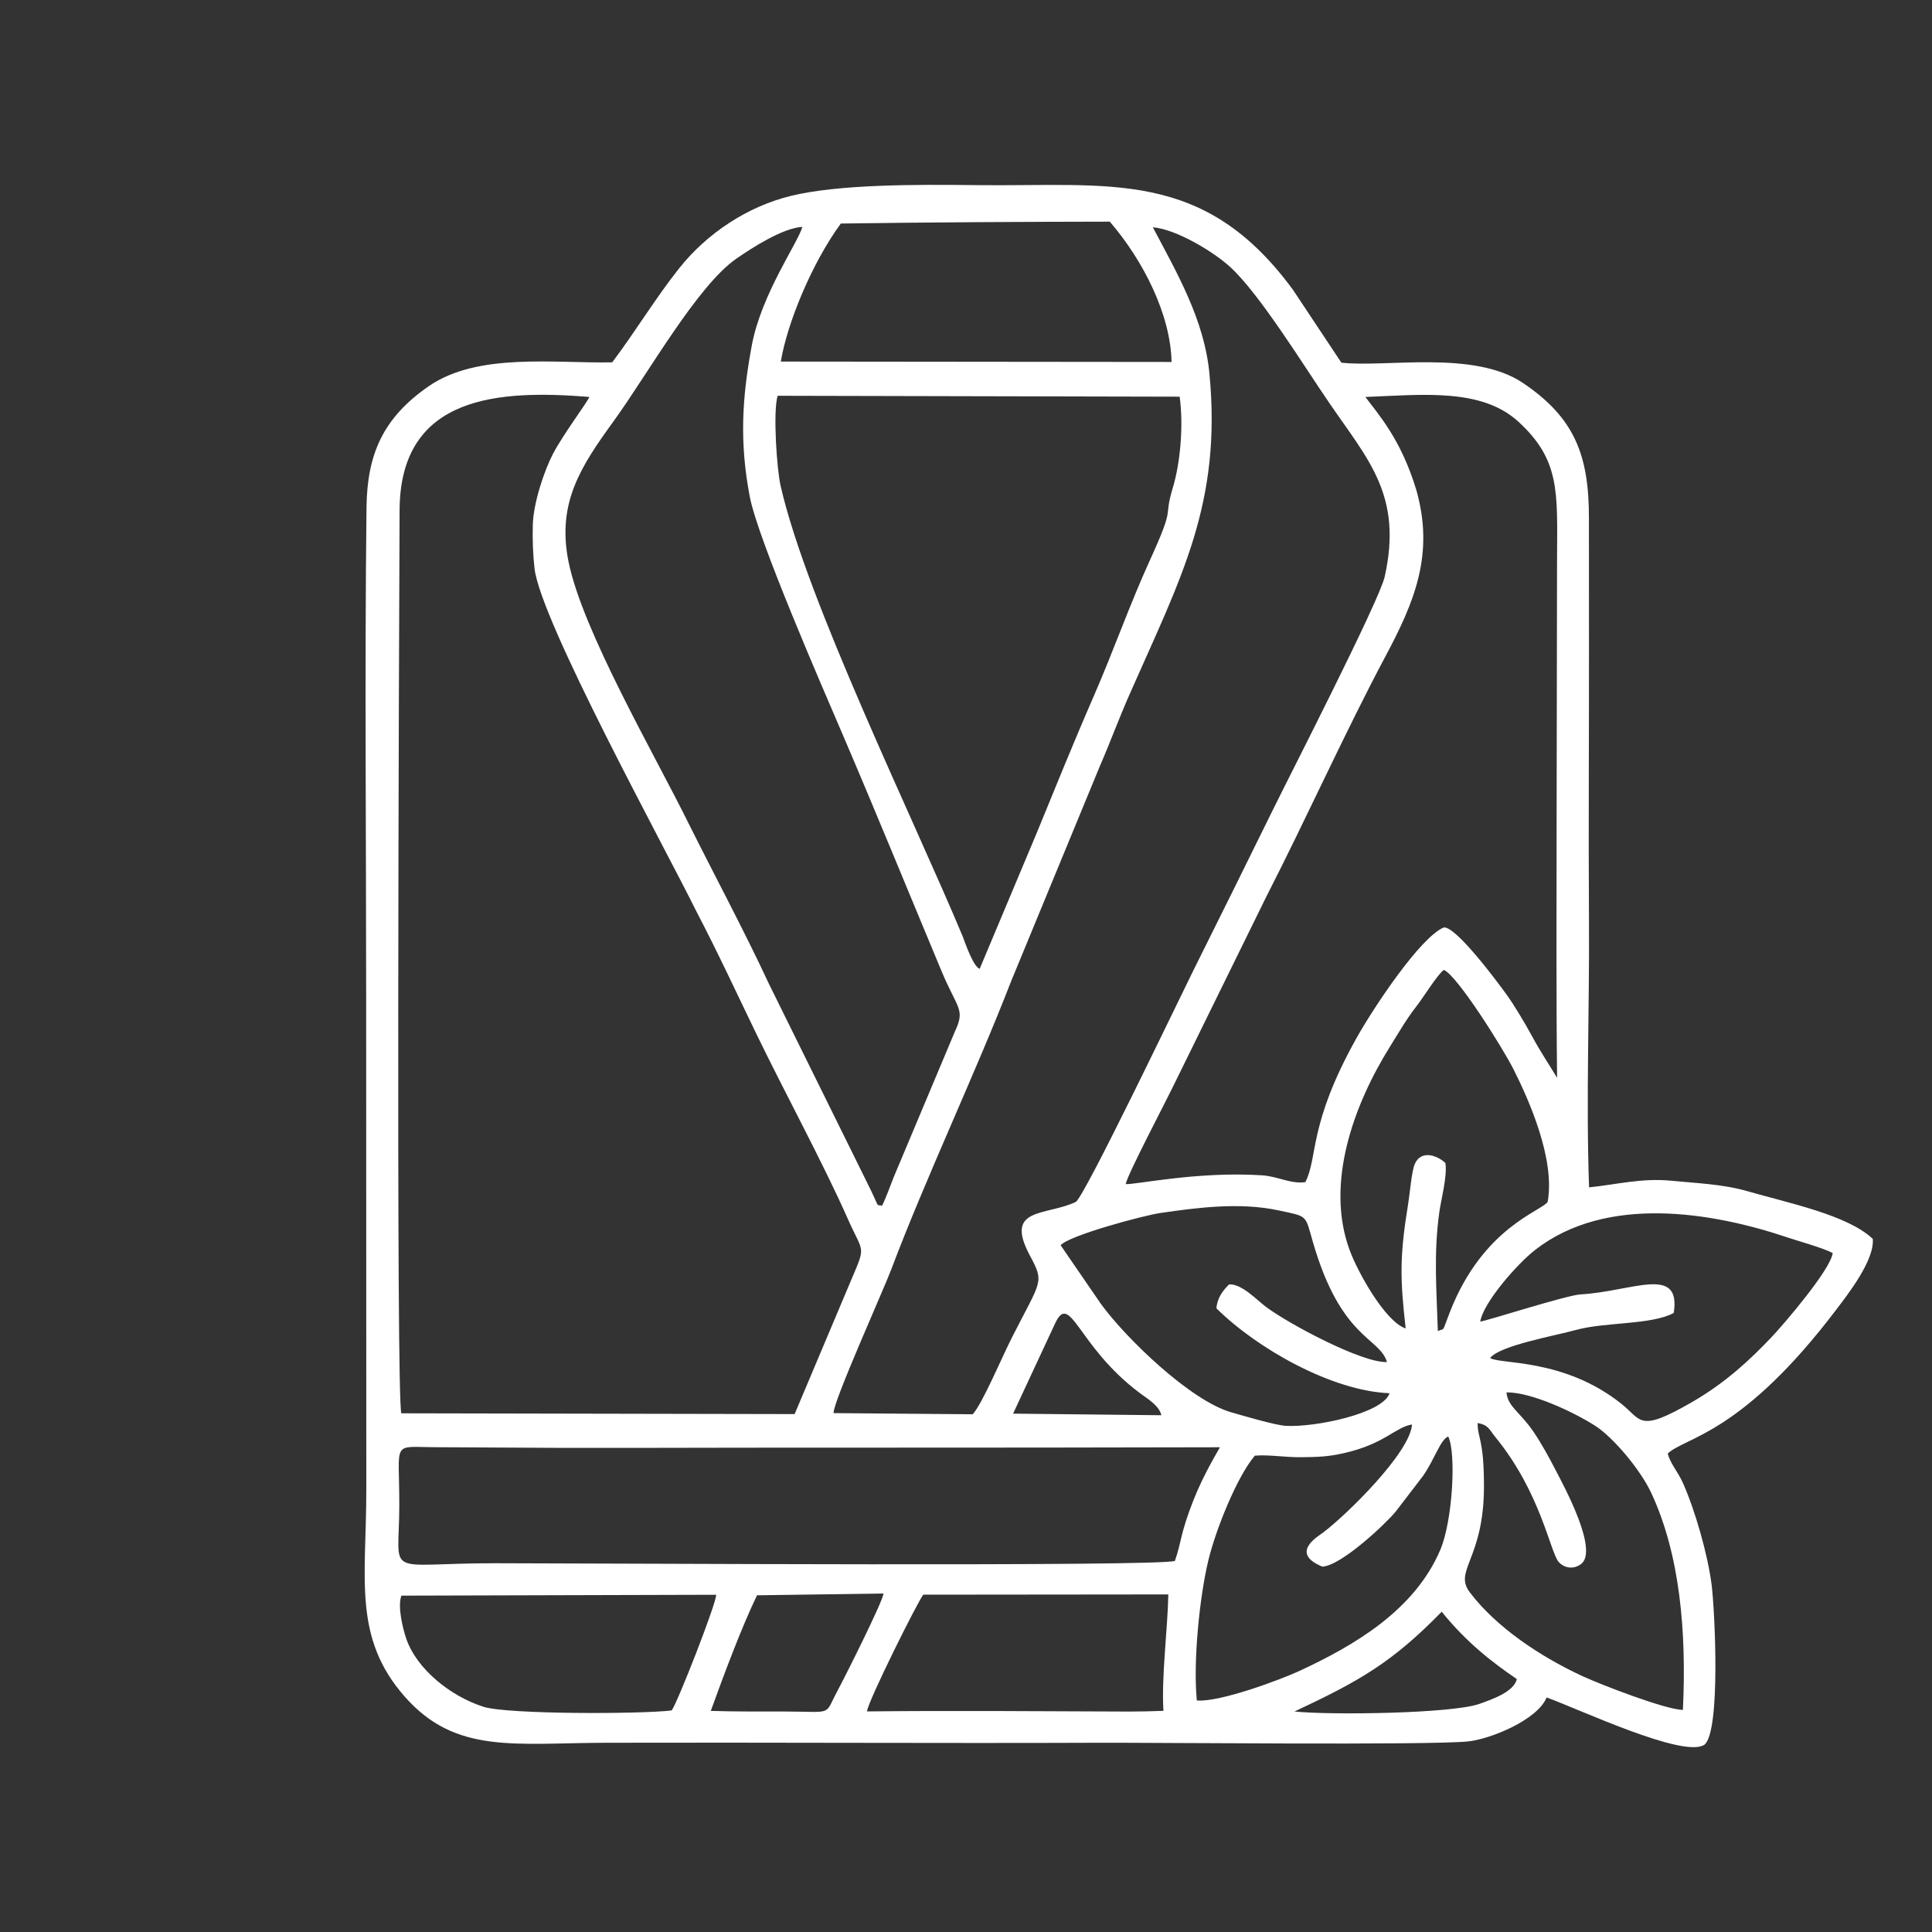 <?xml version="1.0" encoding="UTF-8"?> <svg xmlns="http://www.w3.org/2000/svg" xmlns:xlink="http://www.w3.org/1999/xlink" xmlns:xodm="http://www.corel.com/coreldraw/odm/2003" xml:space="preserve" width="400px" height="400px" version="1.1" style="shape-rendering:geometricPrecision; text-rendering:geometricPrecision; image-rendering:optimizeQuality; fill-rule:evenodd; clip-rule:evenodd" viewBox="0 0 400 400"><rect x="0" y="0" width="400" height="400" fill="#333333" stroke="none"/> <defs> <style type="text/css"> .fil0 {fill:white} </style> </defs> <g id="Слой_x0020_1">  <path class="fil0" d="M268.01 354.35c13.35,-6.27 20.13,-10.06 30.48,-20.66 5.21,6.46 10.63,10.59 15.55,13.94 -0.59,2.68 -5.23,4.23 -7.68,5.12 -5.62,2.04 -30.87,2.37 -38.35,1.6zm-88.52 -0.02c0.35,-2.42 10.7,-23.1 11.67,-24.17l50.73 -0.05c-0.14,7.19 -1.46,17.17 -1.01,24.1 -1.69,0.08 -5.33,0.16 -7.06,0.15 -18.1,-0.06 -36.24,-0.22 -54.33,-0.03zm-40.43 -0.2c-6.48,0.78 -34,0.82 -38.93,-0.75 -6.83,-2.17 -13.91,-7.82 -16.05,-14.2 -0.67,-2 -1.81,-6.54 -0.98,-8.82l65.17 -0.18c0.13,1.55 -8.04,22.46 -9.21,23.95zm8.1 0.09c2.66,-7.34 6.3,-17.15 9.57,-23.93l26.19 -0.37c-0.11,1.62 -8.19,17.68 -9.53,20.15 -2.84,5.27 -0.64,4.3 -10.98,4.28 -5.13,-0.01 -10.11,0.04 -15.25,-0.13zm105.41 -54.58c-0.1,0.3 -3.23,5.24 -5.49,10.98 -2.78,7.09 -2.37,8.3 -3.83,12.55 -3.4,1.21 -118.12,0.49 -140.57,0.48 -23.58,-0.01 -20.03,3.36 -20.01,-11.95 0.03,-13.8 -1.79,-12.06 7.89,-12.07l24.25 0.13c10.92,0.02 21.86,0.01 32.78,-0.02 10.93,-0.03 21.86,-0.02 32.79,-0.02 32.43,0.01 40.05,-0.03 72.19,-0.08zm21.22 24.72c3.92,-0.23 13.05,-8.82 15.18,-11.41l5.65 -7.37c2.4,-3.45 3.63,-7.59 5.22,-8.16 1.69,3.43 0.91,17.44 -1.63,23.43 -5.33,12.56 -17.86,19.85 -29.2,25.11 -3.89,1.8 -16.55,6.53 -21.22,6.1 -0.79,-8.08 0.57,-21.42 2.36,-28.9 1.53,-6.43 5.96,-17.45 9.65,-21.78 2.96,-0.25 6.26,0.36 9.5,0.32 3.47,-0.03 5.7,-0.1 8.94,-0.84 8.48,-1.92 10.58,-5.36 14.11,-5.94 -0.41,5.86 -13.56,18.71 -18.39,22.36 -1.06,0.8 -7.06,4.25 -0.17,7.08zm-55.44 -50.15c3.25,-7.19 4.58,4.44 17.64,14.21 1.63,1.21 4.01,2.6 4.46,4.59l-30.7 -0.33 8.6 -18.47zm93.55 14.07c5.1,-0.08 13.97,4.09 18.39,6.93 3.74,2.4 9.39,9.14 11.61,13.93 5.9,12.73 7.3,28.56 6.53,44.87 -3.59,-0.01 -17.15,-5.31 -20.64,-6.91 -8.67,-3.99 -17.91,-10.07 -23.48,-17.42 -3.44,-4.53 2.95,-6.88 2.93,-22.02 -0.01,-9.83 -1.33,-9.82 -1.31,-13.04 2.28,0.42 2.36,1.31 3.63,2.86 9.49,11.59 11.38,23.94 13.17,25.93 0.99,1.11 2.85,1.67 4.56,0.45 3.83,-2.74 -3.54,-16.26 -5.1,-19.27 -1.36,-2.64 -3,-5.68 -4.76,-8.25 -2.79,-4.07 -5.27,-5.11 -5.53,-8.06zm-5.43 -14.66c0.58,-3.81 7.49,-11.83 11.39,-14.86 14.64,-11.37 36.32,-7.92 52.29,-2.54 2.49,0.84 7.07,2.07 9.29,3.2 -0.37,3.37 -10.12,14.76 -12.8,17.57 -4.28,4.49 -9.37,9.29 -16.33,13.3 -11.08,6.39 -10.35,3.77 -14.61,0.36 -11.92,-9.53 -25.31,-8.14 -27.18,-9.49 1.97,-2.59 13.42,-4.6 17.82,-5.82 5.91,-1.64 15.64,-1.02 20.19,-3.51 1.56,-10.04 -8.56,-4.44 -19.3,-3.84 -2.94,0.17 -19.58,5.54 -20.76,5.63zm-86.88 -15.81c1.86,-2.08 17.26,-6.18 20.64,-6.67 7.83,-1.15 16.53,-2.25 24.49,-0.54 6.13,1.31 5.45,0.84 7.09,6.51 5.82,20.17 13.77,19.69 15.35,24.88 -5.09,0.27 -20.56,-8 -25.15,-11.49 -1.85,-1.4 -4.94,-4.73 -7.53,-4.58 -1.24,1.19 -2.47,2.77 -2.63,4.96 8.5,8.41 24.02,17.13 35.84,17.57 -1.35,4.19 -15.5,7.13 -21.54,6.75 -2.11,-0.13 -8.73,-2.08 -11.15,-2.77 -8.54,-2.4 -21.98,-15.46 -27.06,-22.46l-8.35 -12.16zm71.44 17.23c-4.18,-1.37 -9.81,-11.42 -11.57,-16.13 -5.16,-13.86 0.79,-30.18 8.37,-42.3 1.84,-2.95 3.4,-5.67 5.34,-8.15 1.46,-1.85 4.5,-6.81 5.77,-7.65 2.75,1.15 12.14,16.07 14.41,20.56 3.2,6.35 8.66,18.61 7.08,27.45 -1.18,1.92 -13.37,5.2 -20.25,22.83 -1.77,4.51 -0.9,3.21 -2.49,3.93 -0.27,-8.65 -0.89,-16.02 0.3,-24.57 0.41,-2.91 1.64,-7.26 1.28,-10.19 -1.38,-1.41 -4.95,-3 -6.36,0.18 -0.64,1.42 -1.04,6.3 -1.36,8.2 -1.8,10.99 -1.68,15.61 -0.52,25.84zm-88.2 -74.45c-1.37,-0.52 -3.04,-5.47 -3.49,-6.66 -10.22,-24.49 -32.33,-69.59 -37.73,-93.37 -0.78,-3.42 -1.6,-15.29 -0.61,-18.62l83.24 0.19c0.83,6.15 0.1,13.82 -1.43,18.89 -2.05,6.79 0.7,3.05 -4.76,15.03 -4.1,8.96 -7.52,18.74 -11.68,28.27 -4.22,9.67 -7.97,18.99 -11.77,28.24l-11.77 28.03zm58.41 42.74c-13.4,-0.85 -26.22,1.99 -28.17,1.82 0.29,-1.85 8.14,-16.78 9.61,-19.82l19.51 -39.71c8.17,-15.95 16.47,-34.39 24.57,-49.57 6.06,-11.36 10.26,-21.23 6.48,-34.58 -3.19,-10.59 -7.94,-15.76 -10.55,-19.28 12.03,-0.48 24.12,-1.86 31.74,5.17 8.5,7.85 8.02,14.34 7.94,28.08l-0.09 54.34c-0.02,16.93 -0.09,37.93 0.1,53.37 -1.78,-2.95 -3.38,-5.28 -5.22,-8.67 -1.55,-2.87 -3.78,-6.53 -5.12,-8.39 -1.95,-2.73 -10.51,-14.24 -13.1,-14.08 -4.85,1.99 -14.54,16.56 -18.13,22.98 -10.01,17.94 -7.88,24.54 -10.56,29.77 -3.15,0.39 -5.61,-1.21 -9.01,-1.43zm-178.15 49.28c-1.1,-3.19 -0.48,-159.04 -0.36,-187.05 0.14,-23.94 20.9,-24.85 39.29,-23.38 -0.46,1.17 -5.46,7.79 -7.55,11.82 -1.79,3.45 -4.04,10.1 -4.16,14.69 -0.08,3.02 0.03,6.12 0.36,9 1.22,10.86 27.01,57.83 33.43,70.85 4.56,8.72 8.31,16.87 12.54,25.6 5.69,11.76 13.9,26.92 18.87,38.17 3.4,7.69 3.89,5.14 0.23,13.86l-11.22 26.6 -81.43 -0.16zm78.57 -217.75c1.29,-7.82 6.32,-20.22 12.42,-28.58 18.6,-0.26 37.08,-0.36 55.69,-0.39 6.93,8.04 12.59,19.24 12.79,29.05l-80.9 -0.08zm10.92 217.71c-0.08,-2.4 10.32,-25.43 11.95,-29.76 7.1,-18.84 17.52,-40.83 24.79,-59.6l18.36 -44.51c2.23,-5.13 3.98,-9.96 6.17,-14.91 10.65,-24.18 19.15,-39.56 16.54,-66.52 -1.06,-11.03 -6.65,-20.65 -11.71,-30.22 4.95,0.42 12.76,5.19 16.13,8.33 6.13,5.7 15.04,20.22 20.42,28.07 8.05,11.77 15.21,19.12 11.46,35.94 -1.11,5 -19.7,41.22 -23.44,48.86 -4.87,9.93 -11.13,22.54 -16.05,32.41 -2.72,5.45 -22.79,47.41 -24.49,48.2 -6.25,2.93 -14.89,1 -9.47,11.11 3.05,5.7 2.33,4.99 -3.77,17.03 -2.06,4.06 -6.16,13.79 -8.09,15.81l-28.8 -0.24zm10.04 -42.94c-1.28,-0.33 -0.44,0.72 -2.24,-3.05l-21.23 -42.98c-4.86,-10.49 -11.41,-22.74 -16.49,-32.93 -7.01,-14.25 -22.08,-40.06 -24.96,-54.41 -2.44,-12.13 2.56,-19.7 9.33,-29.04 7.17,-9.9 17.36,-28.14 25.51,-33.73 3.06,-2.1 9.44,-6.28 13.59,-6.52 -0.92,3.28 -8.49,13.91 -10.47,24.5 -2.04,10.91 -2.58,20.12 -0.42,31.39 1.69,8.81 14.99,39.35 19.3,49.39 6.67,15.56 13.46,32.2 20.37,48.75 3.35,8.04 5,7.85 2.77,12.62l-12.63 30.05c-0.72,1.82 -1.64,4.4 -2.43,5.96zm137.59 101.81c6.54,2.34 28.42,12.69 32.68,9.78 3.4,-2.83 2.14,-27.89 1.49,-33.05 -0.81,-6.38 -3.41,-15.39 -5.92,-21.08 -1.02,-2.31 -2.82,-4.35 -3.16,-6.17 3.75,-3.45 15.36,-3.93 35.04,-29.99 2.11,-2.79 7.79,-9.99 7.4,-14.43 -5.18,-4.94 -17.48,-7.43 -25.9,-9.86 -5.13,-1.49 -10.52,-1.66 -15.91,-2.19 -6.07,-0.58 -11.26,0.8 -16.93,1.38 -0.65,-18.09 0.1,-37.16 -0.02,-55.39 -0.12,-18.56 0.02,-37.13 0,-55.69 -0.01,-9.13 -0.02,-18.27 -0.01,-27.4 0.03,-13.21 -3.04,-20.89 -13.64,-28.05 -10.18,-6.87 -28.35,-3.18 -37.61,-4.21l-10.02 -15.08c-18.49,-25.23 -37.91,-21.36 -65.53,-21.68 -13,-0.16 -28.55,-0.15 -38.31,2.2 -9.16,2.2 -17.55,7.86 -23.2,14.96 -5,6.28 -9.08,13.13 -13.91,19.53 -11.97,0.24 -27.84,-2.08 -38,4.95 -9.51,6.58 -12.75,14.15 -12.87,25.14 -0.39,33.93 -0.07,68 -0.07,101.95 -0.01,33.83 0.04,67.67 0.03,101.5 0,18.22 -2.84,30.43 7.94,42.69 10.54,11.98 22.69,9.62 41.81,9.57 33.98,-0.09 67.97,0.13 101.95,0 11.38,-0.05 68.19,0.54 76.34,-0.27 4.7,-0.47 14.45,-4.47 16.33,-9.11z"></path> </g> </svg> 